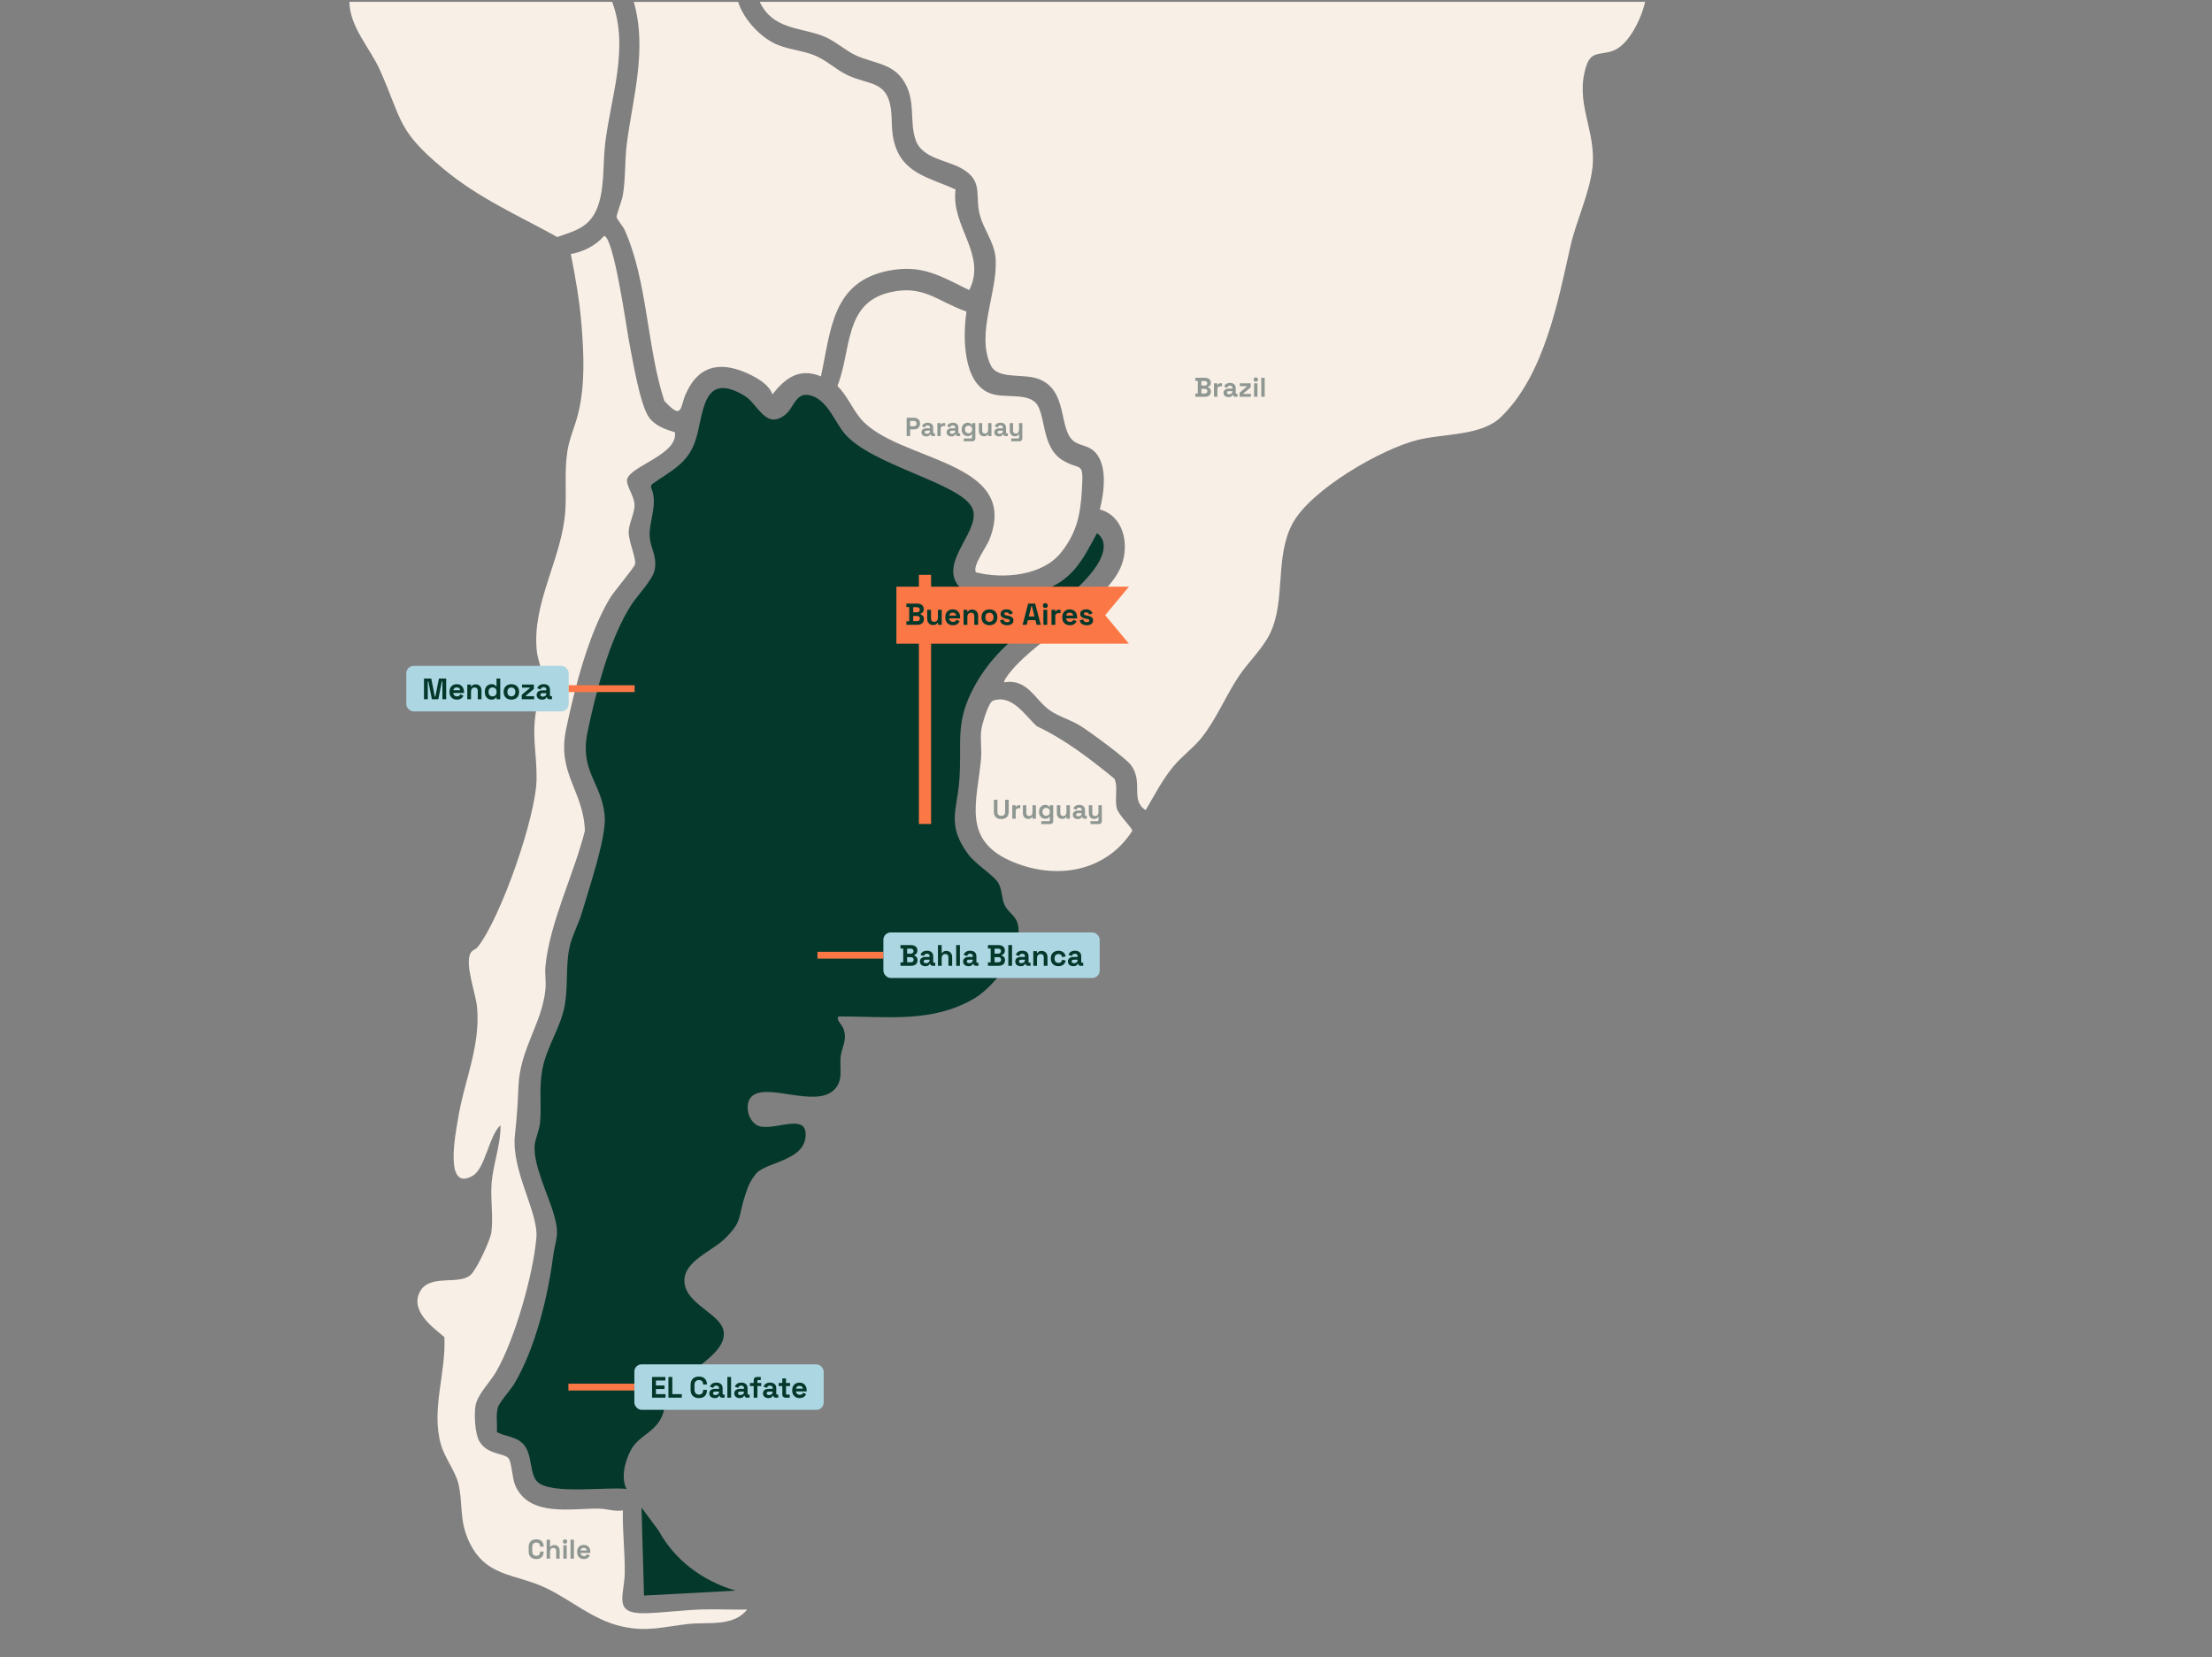 <svg xmlns="http://www.w3.org/2000/svg" fill="none" viewBox="0 0 1149 861" height="861" width="1149">
<rect x="0" y="0" width="1149" height="861" fill="#808080" stroke="none"/>
<g clip-path="url(#clip0_35_58728)">
<g clip-path="url(#clip1_35_58728)">
<path fill="#F8EFE6" d="M854.544 0.958C852.736 9.189 846.345 22.969 838.208 26.242C831.63 28.892 826.579 26.055 823.929 34.411C817.787 53.678 829.354 67.832 827.171 87.224C825.644 100.567 818.691 114.815 815.698 128.127C809.183 157.277 802.012 194.844 779.752 216.574C769.495 226.582 750.228 225.117 736.542 228.515C717.462 233.222 680.923 254.36 671.445 271.881C661.968 289.402 668.078 312.005 659.63 329.277C655.826 337.04 648.219 344.179 643.418 351.412C636.653 361.544 631.696 373.859 623.995 383.43C619.817 388.606 613.863 392.939 609.623 398.021C603.824 404.942 599.646 413.204 595.094 420.904C586.864 415.511 594.097 406.594 587.55 397.584C584.806 393.781 566.132 380.219 561.268 377.133C556.405 374.046 549.702 372.176 545.15 368.933C537.73 363.664 533.583 352.347 521.736 354.499C520.957 353.844 524.293 349.729 524.979 348.887C539.569 330.992 575.547 312.847 582.655 293.424C586.646 282.481 583.528 267.922 571.276 264.679C573.583 255.919 575.672 240.455 567.846 234.002C564.978 231.633 560.956 231.352 558.244 229.575C549.328 223.776 555.5 202.202 538.79 196.653C530.902 194.034 518.182 197.089 514.691 189.887C506.554 173.239 518.931 150.418 517.06 133.271C516.249 125.82 511.105 119.242 509.11 112.227C506.179 101.939 510.949 94.644 500.505 88.097C492.493 83.077 479.118 82.703 475.627 72.758C472.135 62.812 476.125 51.527 468.861 41.207C462.875 32.727 453.335 32.821 444.762 28.861C438.558 25.993 433.632 20.974 427.054 18.542C414.989 14.084 401.333 15.175 394.63 0.958L854.544 0.958Z"></path>
<path fill="#F8EFE6" d="M383.413 0.958C386.063 9.47 393.888 18.199 401.807 22.314C408.385 25.712 415.992 25.962 422.664 28.581C429.336 31.2 434.106 36.126 440.247 39.056C451.128 44.231 460.824 41.737 462.788 56.733C463.536 62.469 462.85 67.738 464.44 73.787C468.743 90.341 482.866 92.212 496.365 98.447C493.746 117.558 512.826 132.086 503.473 150.699C488.602 143.528 479.124 137.23 461.728 140.597C432.266 146.334 431.674 171.182 426.436 195.53C415.213 190.916 407.98 196.341 401.215 204.883C399.656 200.238 394.449 196.996 390.178 194.876C375.619 187.643 363.398 188.765 356.321 204.416C353.109 211.461 354.762 218.819 345.066 208.25C335.962 180.316 336.399 146.022 324.458 119.46C323.648 117.652 320.374 113.755 320.281 112.788C320.156 111.51 323.087 104.152 323.523 101.44C325.02 92.742 324.458 83.42 325.612 74.535C328.823 49.968 336.243 25.868 329.228 0.99H383.444L383.413 0.958Z"></path>
<path fill="#F8EFE6" d="M317.971 0.958C326.95 24.902 317.254 50.404 314.355 74.504C313.014 85.509 314.292 99.102 309.741 109.172C305.563 118.369 298.299 120.052 289.445 123.139C268.619 111.572 248.541 102.968 230.085 87.504C206.391 67.676 209.072 62.937 197.537 36.811C192.174 24.684 181.793 14.489 181.481 0.958H317.971Z"></path>
<path fill="#04382B" d="M393.262 609.092C390.801 611.895 388.941 615.173 387.81 618.728C387.716 619.023 387.603 619.365 387.14 620.753C383.118 632.725 385.936 634.525 375.959 644.003C368.976 650.643 352.421 656.317 356.006 668.601C358.875 678.421 374.712 683.191 375.897 691.765C377.705 704.672 352.421 713.557 347.059 725.466C345.562 728.771 345.219 732.762 343.692 736.129C339.95 744.266 331.751 745.949 327.854 753.026C324.768 758.638 322.305 767.679 325.453 773.54C315.352 772.262 286.202 776.627 279.157 769.83C274.854 765.684 276.818 755.52 271.737 750.127C267.995 746.168 262.477 746.417 258.081 743.954C258.424 739.839 257.52 735.474 258.549 731.452C259.36 728.366 265.19 722.224 267.278 718.67C277.972 700.494 284.488 674.15 287.2 653.48C288.572 642.88 291.035 642.225 287.574 630.472C284.737 620.807 277.13 605.437 277.691 595.43C277.878 591.938 280.154 587.355 280.528 583.24C281.401 573.762 279.874 565.345 281.744 555.462C283.989 543.615 291.284 533.825 293.373 522.196C295.119 512.501 293.778 502.399 295.711 492.735C296.989 486.312 300.512 480.171 302.289 474.06C305.844 461.777 315.259 434.622 314.074 423.399C312.297 406.252 300.886 400.609 305.282 379.814C309.647 359.238 316.537 332.083 327.792 314.437C331.096 309.262 339.233 301.094 340.106 295.887C341.322 288.654 338.08 285.287 337.519 279.27C336.776 271.249 341.978 262.152 338.315 253.543C337.998 252.799 338.186 251.912 338.844 251.44C348.092 244.809 357.169 241.084 361.182 229.045C365.702 215.483 364.424 192.132 386.809 205.663C393.73 209.84 397.845 223.776 408.133 215.234C412.373 211.711 413.402 203.574 420.76 205.351C429.614 207.502 433.417 218.757 438.53 225.023C452.248 241.796 499.418 250.993 505.092 264.087C509.799 274.999 489.098 290.618 496.955 303.089C503.814 313.938 533.338 310.01 543.688 305.957C557.936 300.377 563.017 289.558 569.845 276.963C577.296 282.544 571.186 292.458 566.572 298.038C548.957 319.363 522.395 327.406 506.557 355.839C495.645 375.418 499.854 385.114 498.295 405.566C497.079 421.31 491.811 428.293 502.598 443.383C506.838 449.306 516.284 454.575 518.747 459.033C520.586 462.4 520.243 466.547 521.771 470.038C523.299 473.53 527.227 475.588 528.443 479.267C532.558 491.862 516.845 512.251 506.432 518.486C484.079 531.83 460.322 527.871 435.662 528.089C433.823 529.086 437.439 532.672 438.031 534.199C440.338 540.279 437.345 543.552 436.691 548.759C435.943 554.963 438.437 561.572 432.918 566.498C423.254 575.165 399.996 563.193 391.36 568.899C386.434 572.172 387.931 581.65 393.262 584.58C400.401 588.509 418.528 577.681 418.497 589.31C418.466 602.653 399.924 603.304 393.262 609.092Z"></path>
<path fill="#F8EFE6" d="M350.581 224.587C352.296 235.997 327.885 241.952 325.796 248.811C324.892 251.741 329.288 257.478 329.568 261.78C329.88 266.519 326.607 271.725 326.544 276.402C326.482 281.078 330.41 289.808 329.911 293.05C329.693 294.515 319.218 306.986 317.16 310.259C305.937 328.342 298.423 357.772 294.058 378.785C289.226 401.98 303.068 410.554 303.817 431.598C298.143 454.263 285.672 478.768 283.334 501.838C282.928 505.766 283.708 510.038 283.334 513.966C281.588 531.705 270.084 544.799 269.304 564.44C268.899 574.448 268.525 579.842 267.465 589.724C265.501 608.306 279.717 629.724 278.626 642.911C277.036 662.054 267.371 695.974 257.676 712.715C254.464 718.265 247.637 724.687 246.889 730.922C246.327 735.443 246.702 744.609 248.915 748.599C252.968 755.926 261.947 754.741 264.16 757.64C265.906 759.947 265.969 767.96 267.714 771.857C275.072 788.349 297.083 783.517 310.987 783.735C315.134 783.797 319.249 785.387 323.551 784.701C323.302 795.52 324.642 806.182 324.518 817.031C324.393 829.003 317.971 838.543 335.274 838.075C345.094 837.795 355.289 836.392 365.109 836.111C372.748 835.924 380.417 836.33 388.055 836.174C381.041 845.215 367.884 842.565 357.689 843.656C344.72 845.059 336.334 847.99 322.772 844.903C308.088 841.567 296.646 831.217 283.708 825.044C267.184 817.156 251.565 819.619 242.992 799.386C238.564 788.973 240.497 780.493 238.066 770.641C236.507 764.343 231.051 757.391 229.087 750.626C223.787 732.481 231.768 713.183 230.833 694.633C224.379 689.271 213.062 680.946 218.05 671.188C223.039 661.43 238.502 667.977 244.582 662.21C247.668 659.31 254.652 644.439 255.244 640.137C256.273 632.374 254.745 622.99 255.337 614.977C256.086 604.783 260.139 594.837 259.983 584.58C254.028 589.787 252.095 607.059 245.548 610.831C230.396 619.529 236.819 588.041 237.847 581.619C241.059 561.51 249.601 543.989 247.824 523.35C247.2 516.304 241.059 500.217 244.613 494.855C245.548 493.452 247.294 493.078 248.198 491.924C260.263 476.492 278.533 424.084 278.72 404.599C278.844 390.32 275.82 381.872 278.969 366.502C279.686 362.947 282.398 358.365 282.43 355.029C282.461 350.29 279.312 343.244 278.813 338.069C276.257 312.972 292.063 290.026 293.653 265.21C294.308 254.984 293.123 244.696 294.713 234.47C295.835 227.268 298.922 221.033 300.512 214.08C303.973 199.178 303.255 184.057 302.071 168.875C301.073 156.435 298.953 144.152 296.49 131.962C303.006 130.839 309.397 127.628 313.762 122.578C318.812 122.671 325.578 171.462 326.825 177.76C328.602 186.77 332.437 210.495 337.207 216.949C340.355 221.251 345.687 223.09 350.612 224.587H350.581Z"></path>
<path fill="#F8EFE6" d="M502.037 161.891C500.104 174.704 499.98 199.739 515.007 204.571C521.803 206.785 531.78 204.384 537.204 208.562C543.751 213.581 540.073 232.162 552.294 239.302C561.615 244.789 562.925 238.897 561.958 254.859C561.179 267.516 559.308 276.807 551.14 287.064C541.476 299.16 521.055 300.969 506.932 297.321C504.968 294.172 512.357 284.196 513.822 280.579C530.751 238.772 465.935 240.019 447.011 217.447C442.615 212.21 439.965 205.351 434.977 200.487C442.335 182.343 438.219 157.651 461.913 151.946C479.653 147.674 486.73 156.497 502.069 161.891H502.037Z"></path>
<path fill="#F8EFE6" d="M515.817 364.007C525.856 360.515 532.527 371.926 538.638 377.32C553.415 384.303 566.167 394.186 578.793 404.474C580.944 408.278 578.855 415.136 580.134 419.969C581.069 423.523 588.146 430.008 588.146 431.629C574.241 453.421 547.617 457.349 524.858 447.217C499.543 435.962 507.617 416.259 509.582 394.186C510.018 389.322 509.114 384.178 509.706 379.346C510.018 376.571 513.385 364.818 515.817 363.976V364.007Z"></path>
<path fill="#04382B" d="M382.064 826.348L334.524 828.92L333.238 783.231L342.026 795.055C350.642 810.744 365.002 821.29 382.064 826.348Z"></path>
<path stroke-width="6.327" stroke="#FB7846" d="M480.476 298.644L480.476 428.066"></path>
<rect fill="#FB7846" transform="translate(465.629 304.797)" height="29.615" width="107.922"></rect>
<path fill="#04382B" d="M470.816 324.605V322.775H472.268V315.39H470.816V313.559H476.497C477.17 313.559 477.754 313.675 478.248 313.906C478.753 314.127 479.143 314.448 479.416 314.869C479.7 315.279 479.842 315.774 479.842 316.352V316.51C479.842 317.015 479.747 317.431 479.558 317.757C479.369 318.072 479.143 318.319 478.88 318.498C478.627 318.667 478.385 318.788 478.154 318.861V319.145C478.385 319.208 478.638 319.329 478.911 319.508C479.185 319.677 479.416 319.924 479.605 320.25C479.805 320.576 479.905 321.002 479.905 321.528V321.686C479.905 322.296 479.763 322.822 479.479 323.264C479.195 323.695 478.801 324.026 478.296 324.258C477.801 324.489 477.223 324.605 476.56 324.605H470.816ZM474.351 322.711H476.307C476.76 322.711 477.123 322.601 477.396 322.38C477.68 322.159 477.822 321.844 477.822 321.433V321.275C477.822 320.865 477.686 320.55 477.412 320.329C477.139 320.108 476.77 319.997 476.307 319.997H474.351V322.711ZM474.351 318.104H476.276C476.707 318.104 477.06 317.993 477.333 317.772C477.617 317.552 477.759 317.246 477.759 316.857V316.699C477.759 316.3 477.622 315.995 477.349 315.784C477.075 315.563 476.718 315.453 476.276 315.453H474.351V318.104ZM484.656 324.731C484.046 324.731 483.509 324.594 483.046 324.321C482.594 324.037 482.242 323.648 481.989 323.153C481.737 322.659 481.61 322.091 481.61 321.449V316.778H483.599V321.291C483.599 321.88 483.741 322.322 484.025 322.617C484.319 322.911 484.735 323.059 485.271 323.059C485.881 323.059 486.355 322.859 486.691 322.459C487.028 322.049 487.196 321.481 487.196 320.755V316.778H489.185V324.605H487.228V323.579H486.944C486.818 323.842 486.581 324.1 486.234 324.353C485.887 324.605 485.361 324.731 484.656 324.731ZM494.963 324.826C494.185 324.826 493.496 324.663 492.896 324.337C492.307 324 491.844 323.532 491.507 322.932C491.181 322.322 491.018 321.607 491.018 320.786V320.597C491.018 319.776 491.181 319.066 491.507 318.467C491.834 317.857 492.291 317.388 492.88 317.062C493.469 316.726 494.153 316.557 494.932 316.557C495.7 316.557 496.368 316.731 496.936 317.078C497.504 317.415 497.946 317.888 498.261 318.498C498.577 319.098 498.735 319.797 498.735 320.597V321.275H493.038C493.059 321.812 493.259 322.249 493.638 322.585C494.016 322.922 494.479 323.09 495.026 323.09C495.584 323.09 495.994 322.969 496.257 322.727C496.52 322.485 496.72 322.217 496.857 321.922L498.482 322.775C498.335 323.048 498.119 323.348 497.835 323.674C497.562 323.99 497.193 324.263 496.731 324.495C496.268 324.715 495.679 324.826 494.963 324.826ZM493.054 319.792H496.715C496.673 319.34 496.489 318.977 496.162 318.703C495.847 318.43 495.431 318.293 494.916 318.293C494.379 318.293 493.953 318.43 493.638 318.703C493.322 318.977 493.128 319.34 493.054 319.792ZM500.504 324.605V316.778H502.461V317.804H502.745C502.871 317.53 503.108 317.273 503.455 317.031C503.802 316.778 504.328 316.652 505.033 316.652C505.643 316.652 506.174 316.794 506.627 317.078C507.089 317.352 507.447 317.736 507.7 318.23C507.952 318.714 508.078 319.282 508.078 319.934V324.605H506.09V320.092C506.09 319.503 505.943 319.061 505.648 318.767C505.364 318.472 504.954 318.325 504.417 318.325C503.807 318.325 503.334 318.53 502.997 318.94C502.661 319.34 502.492 319.903 502.492 320.629V324.605H500.504ZM513.952 324.826C513.173 324.826 512.474 324.668 511.853 324.353C511.232 324.037 510.743 323.579 510.385 322.98C510.028 322.38 509.849 321.659 509.849 320.818V320.565C509.849 319.724 510.028 319.003 510.385 318.404C510.743 317.804 511.232 317.346 511.853 317.031C512.474 316.715 513.173 316.557 513.952 316.557C514.73 316.557 515.43 316.715 516.05 317.031C516.671 317.346 517.16 317.804 517.518 318.404C517.875 319.003 518.054 319.724 518.054 320.565V320.818C518.054 321.659 517.875 322.38 517.518 322.98C517.16 323.579 516.671 324.037 516.05 324.353C515.43 324.668 514.73 324.826 513.952 324.826ZM513.952 323.059C514.562 323.059 515.067 322.864 515.466 322.475C515.866 322.075 516.066 321.507 516.066 320.771V320.613C516.066 319.876 515.866 319.314 515.466 318.924C515.077 318.525 514.572 318.325 513.952 318.325C513.342 318.325 512.837 318.525 512.437 318.924C512.037 319.314 511.837 319.876 511.837 320.613V320.771C511.837 321.507 512.037 322.075 512.437 322.475C512.837 322.864 513.342 323.059 513.952 323.059ZM523.14 324.826C522.12 324.826 521.283 324.605 520.631 324.163C519.979 323.721 519.584 323.09 519.448 322.27L521.278 321.796C521.352 322.164 521.473 322.454 521.641 322.664C521.82 322.874 522.036 323.027 522.288 323.122C522.551 323.206 522.835 323.248 523.14 323.248C523.603 323.248 523.945 323.169 524.166 323.011C524.387 322.843 524.497 322.638 524.497 322.396C524.497 322.154 524.392 321.97 524.182 321.844C523.971 321.707 523.635 321.596 523.172 321.512L522.73 321.433C522.183 321.328 521.683 321.186 521.231 321.007C520.778 320.818 520.416 320.56 520.142 320.234C519.869 319.908 519.732 319.487 519.732 318.972C519.732 318.193 520.016 317.599 520.584 317.189C521.152 316.768 521.899 316.557 522.825 316.557C523.698 316.557 524.424 316.752 525.002 317.141C525.581 317.53 525.959 318.041 526.138 318.672L524.292 319.24C524.208 318.84 524.034 318.556 523.771 318.388C523.519 318.22 523.203 318.135 522.825 318.135C522.446 318.135 522.157 318.204 521.957 318.341C521.757 318.467 521.657 318.646 521.657 318.877C521.657 319.129 521.762 319.319 521.972 319.445C522.183 319.561 522.467 319.65 522.825 319.713L523.266 319.792C523.855 319.897 524.387 320.039 524.86 320.218C525.344 320.387 525.723 320.634 525.996 320.96C526.28 321.275 526.422 321.707 526.422 322.254C526.422 323.074 526.122 323.711 525.523 324.163C524.934 324.605 524.14 324.826 523.14 324.826ZM531.166 324.605L534.069 313.559H537.698L540.602 324.605H538.456L537.856 322.175H533.911L533.312 324.605H531.166ZM534.4 320.25H537.367L536.026 314.869H535.742L534.4 320.25ZM541.987 324.605V316.778H543.975V324.605H541.987ZM542.981 315.863C542.624 315.863 542.318 315.747 542.066 315.516C541.824 315.285 541.703 314.979 541.703 314.601C541.703 314.222 541.824 313.917 542.066 313.686C542.318 313.454 542.624 313.338 542.981 313.338C543.349 313.338 543.654 313.454 543.896 313.686C544.138 313.917 544.259 314.222 544.259 314.601C544.259 314.979 544.138 315.285 543.896 315.516C543.654 315.747 543.349 315.863 542.981 315.863ZM546.179 324.605V316.778H548.135V317.662H548.419C548.535 317.346 548.724 317.115 548.987 316.968C549.261 316.82 549.576 316.747 549.934 316.747H550.881V318.514H549.902C549.398 318.514 548.982 318.651 548.656 318.924C548.33 319.187 548.167 319.598 548.167 320.155V324.605H546.179ZM555.724 324.826C554.945 324.826 554.256 324.663 553.657 324.337C553.067 324 552.605 323.532 552.268 322.932C551.942 322.322 551.779 321.607 551.779 320.786V320.597C551.779 319.776 551.942 319.066 552.268 318.467C552.594 317.857 553.052 317.388 553.641 317.062C554.23 316.726 554.914 316.557 555.692 316.557C556.46 316.557 557.128 316.731 557.696 317.078C558.264 317.415 558.706 317.888 559.022 318.498C559.337 319.098 559.495 319.797 559.495 320.597V321.275H553.799C553.82 321.812 554.019 322.249 554.398 322.585C554.777 322.922 555.24 323.09 555.787 323.09C556.344 323.09 556.755 322.969 557.018 322.727C557.281 322.485 557.48 322.217 557.617 321.922L559.242 322.775C559.095 323.048 558.88 323.348 558.596 323.674C558.322 323.99 557.954 324.263 557.491 324.495C557.028 324.715 556.439 324.826 555.724 324.826ZM553.814 319.792H557.475C557.433 319.34 557.249 318.977 556.923 318.703C556.607 318.43 556.192 318.293 555.676 318.293C555.14 318.293 554.714 318.43 554.398 318.703C554.083 318.977 553.888 319.34 553.814 319.792ZM564.515 324.826C563.495 324.826 562.658 324.605 562.006 324.163C561.354 323.721 560.96 323.09 560.823 322.27L562.653 321.796C562.727 322.164 562.848 322.454 563.016 322.664C563.195 322.874 563.411 323.027 563.663 323.122C563.926 323.206 564.21 323.248 564.515 323.248C564.978 323.248 565.32 323.169 565.541 323.011C565.762 322.843 565.872 322.638 565.872 322.396C565.872 322.154 565.767 321.97 565.557 321.844C565.346 321.707 565.01 321.596 564.547 321.512L564.105 321.433C563.558 321.328 563.058 321.186 562.606 321.007C562.154 320.818 561.791 320.56 561.517 320.234C561.244 319.908 561.107 319.487 561.107 318.972C561.107 318.193 561.391 317.599 561.959 317.189C562.527 316.768 563.274 316.557 564.2 316.557C565.073 316.557 565.799 316.752 566.377 317.141C566.956 317.53 567.334 318.041 567.513 318.672L565.667 319.24C565.583 318.84 565.409 318.556 565.146 318.388C564.894 318.22 564.578 318.135 564.2 318.135C563.821 318.135 563.532 318.204 563.332 318.341C563.132 318.467 563.032 318.646 563.032 318.877C563.032 319.129 563.137 319.319 563.348 319.445C563.558 319.561 563.842 319.65 564.2 319.713L564.641 319.792C565.231 319.897 565.762 320.039 566.235 320.218C566.719 320.387 567.098 320.634 567.371 320.96C567.655 321.275 567.797 321.707 567.797 322.254C567.797 323.074 567.498 323.711 566.898 324.163C566.309 324.605 565.515 324.826 564.515 324.826Z"></path>
<path fill="#FB7846" d="M586.427 304.79H573.551V320.241L586.427 304.79Z"></path>
<path fill="#FB7846" d="M586.427 334.419H573.551V318.968L586.427 334.419Z"></path>
<path stroke-width="3.547" stroke="#FB7846" d="M295.259 720.609H329.506"></path>
<rect fill="#ACD6E1" rx="3.8" height="23.649" width="98.352" y="708.784" x="329.505"></rect>
<path fill="#04382B" d="M338.696 726.109V715.349H345.612V717.194H340.725V719.761H345.182V721.605H340.725V724.264H345.705V726.109H338.696ZM347.207 726.109V715.349H349.236V724.264H354.154V726.109H347.207ZM363.063 726.324C361.731 726.324 360.676 725.955 359.897 725.217C359.118 724.469 358.729 723.404 358.729 722.02V719.438C358.729 718.055 359.118 716.994 359.897 716.256C360.676 715.508 361.731 715.134 363.063 715.134C364.385 715.134 365.405 715.498 366.122 716.225C366.85 716.943 367.214 717.932 367.214 719.192V719.284H365.215V719.131C365.215 718.495 365.036 717.973 364.677 717.563C364.329 717.153 363.791 716.948 363.063 716.948C362.346 716.948 361.783 717.168 361.373 717.609C360.963 718.049 360.758 718.649 360.758 719.407V722.051C360.758 722.799 360.963 723.399 361.373 723.849C361.783 724.29 362.346 724.51 363.063 724.51C363.791 724.51 364.329 724.305 364.677 723.895C365.036 723.475 365.215 722.953 365.215 722.328V722.051H367.214V722.266C367.214 723.527 366.85 724.521 366.122 725.248C365.405 725.965 364.385 726.324 363.063 726.324ZM371.295 726.324C370.752 726.324 370.266 726.232 369.835 726.047C369.405 725.853 369.061 725.576 368.805 725.217C368.559 724.848 368.436 724.403 368.436 723.88C368.436 723.358 368.559 722.922 368.805 722.574C369.061 722.215 369.41 721.949 369.851 721.774C370.301 721.59 370.814 721.498 371.388 721.498H373.478V721.067C373.478 720.709 373.365 720.417 373.14 720.191C372.914 719.955 372.556 719.838 372.064 719.838C371.582 719.838 371.224 719.95 370.988 720.176C370.752 720.391 370.599 720.673 370.527 721.021L368.744 720.422C368.867 720.032 369.061 719.679 369.328 719.361C369.605 719.033 369.968 718.772 370.419 718.577C370.88 718.372 371.439 718.27 372.095 718.27C373.099 718.27 373.893 718.521 374.477 719.023C375.061 719.525 375.353 720.253 375.353 721.206V724.049C375.353 724.357 375.497 724.51 375.784 724.51H376.398V726.109H375.107C374.728 726.109 374.416 726.017 374.17 725.832C373.924 725.648 373.801 725.402 373.801 725.094V725.079H373.509C373.468 725.202 373.376 725.366 373.232 725.571C373.089 725.766 372.863 725.94 372.556 726.094C372.248 726.247 371.828 726.324 371.295 726.324ZM371.634 724.756C372.177 724.756 372.617 724.608 372.955 724.311C373.304 724.003 373.478 723.598 373.478 723.096V722.943H371.526C371.167 722.943 370.885 723.019 370.681 723.173C370.476 723.327 370.373 723.542 370.373 723.819C370.373 724.095 370.481 724.321 370.696 724.495C370.911 724.669 371.224 724.756 371.634 724.756ZM377.814 726.109V715.349H379.751V726.109H377.814ZM384.264 726.324C383.721 726.324 383.235 726.232 382.804 726.047C382.374 725.853 382.031 725.576 381.774 725.217C381.528 724.848 381.405 724.403 381.405 723.88C381.405 723.358 381.528 722.922 381.774 722.574C382.031 722.215 382.379 721.949 382.82 721.774C383.27 721.59 383.783 721.498 384.357 721.498H386.447V721.067C386.447 720.709 386.334 720.417 386.109 720.191C385.884 719.955 385.525 719.838 385.033 719.838C384.551 719.838 384.193 719.95 383.957 720.176C383.721 720.391 383.568 720.673 383.496 721.021L381.713 720.422C381.836 720.032 382.031 719.679 382.297 719.361C382.574 719.033 382.937 718.772 383.388 718.577C383.849 718.372 384.408 718.27 385.064 718.27C386.068 718.27 386.862 718.521 387.446 719.023C388.03 719.525 388.322 720.253 388.322 721.206V724.049C388.322 724.357 388.466 724.51 388.753 724.51H389.368V726.109H388.076C387.697 726.109 387.385 726.017 387.139 725.832C386.893 725.648 386.77 725.402 386.77 725.094V725.079H386.478C386.437 725.202 386.345 725.366 386.201 725.571C386.058 725.766 385.832 725.94 385.525 726.094C385.217 726.247 384.797 726.324 384.264 726.324ZM384.603 724.756C385.146 724.756 385.586 724.608 385.925 724.311C386.273 724.003 386.447 723.598 386.447 723.096V722.943H384.495C384.136 722.943 383.855 723.019 383.65 723.173C383.445 723.327 383.342 723.542 383.342 723.819C383.342 724.095 383.45 724.321 383.665 724.495C383.88 724.669 384.193 724.756 384.603 724.756ZM391.489 726.109V720.084H389.552V718.485H391.489V717.071C391.489 716.548 391.642 716.133 391.95 715.826C392.267 715.508 392.677 715.349 393.179 715.349H395.178V716.948H393.856C393.569 716.948 393.425 717.102 393.425 717.409V718.485H395.424V720.084H393.425V726.109H391.489ZM399.17 726.324C398.627 726.324 398.14 726.232 397.71 726.047C397.279 725.853 396.936 725.576 396.68 725.217C396.434 724.848 396.311 724.403 396.311 723.88C396.311 723.358 396.434 722.922 396.68 722.574C396.936 722.215 397.284 721.949 397.725 721.774C398.176 721.59 398.688 721.498 399.262 721.498H401.353V721.067C401.353 720.709 401.24 720.417 401.014 720.191C400.789 719.955 400.43 719.838 399.938 719.838C399.457 719.838 399.098 719.95 398.862 720.176C398.627 720.391 398.473 720.673 398.401 721.021L396.618 720.422C396.741 720.032 396.936 719.679 397.202 719.361C397.479 719.033 397.843 718.772 398.294 718.577C398.755 718.372 399.313 718.27 399.969 718.27C400.973 718.27 401.768 718.521 402.352 719.023C402.936 719.525 403.228 720.253 403.228 721.206V724.049C403.228 724.357 403.371 724.51 403.658 724.51H404.273V726.109H402.982C402.603 726.109 402.29 726.017 402.044 725.832C401.798 725.648 401.675 725.402 401.675 725.094V725.079H401.383C401.342 725.202 401.25 725.366 401.107 725.571C400.963 725.766 400.738 725.94 400.43 726.094C400.123 726.247 399.703 726.324 399.17 726.324ZM399.508 724.756C400.051 724.756 400.492 724.608 400.83 724.311C401.178 724.003 401.353 723.598 401.353 723.096V722.943H399.4C399.042 722.943 398.76 723.019 398.555 723.173C398.35 723.327 398.248 723.542 398.248 723.819C398.248 724.095 398.355 724.321 398.57 724.495C398.786 724.669 399.098 724.756 399.508 724.756ZM408.054 726.109C407.552 726.109 407.142 725.955 406.824 725.648C406.517 725.33 406.363 724.91 406.363 724.387V720.084H404.457V718.485H406.363V716.118H408.3V718.485H410.39V720.084H408.3V724.049C408.3 724.357 408.444 724.51 408.73 724.51H410.206V726.109H408.054ZM415.347 726.324C414.589 726.324 413.918 726.165 413.334 725.848C412.76 725.52 412.309 725.064 411.981 724.48C411.663 723.885 411.504 723.188 411.504 722.389V722.205C411.504 721.405 411.663 720.714 411.981 720.13C412.299 719.535 412.744 719.079 413.318 718.762C413.892 718.434 414.558 718.27 415.316 718.27C416.064 718.27 416.715 718.439 417.269 718.777C417.822 719.105 418.252 719.566 418.56 720.16C418.867 720.744 419.021 721.426 419.021 722.205V722.866H413.472C413.492 723.388 413.687 723.814 414.056 724.141C414.425 724.469 414.876 724.633 415.409 724.633C415.952 724.633 416.351 724.515 416.608 724.28C416.864 724.044 417.058 723.783 417.192 723.496L418.775 724.326C418.631 724.592 418.421 724.884 418.145 725.202C417.878 725.509 417.52 725.776 417.069 726.001C416.618 726.216 416.044 726.324 415.347 726.324ZM413.487 721.421H417.053C417.012 720.98 416.833 720.627 416.515 720.36C416.208 720.094 415.803 719.961 415.301 719.961C414.778 719.961 414.363 720.094 414.056 720.36C413.749 720.627 413.559 720.98 413.487 721.421Z"></path>
<path fill="#8E9792" d="M470.948 226.546V217.038H474.86C475.457 217.038 475.983 217.16 476.435 217.404C476.897 217.64 477.255 217.975 477.508 218.41C477.771 218.844 477.902 219.36 477.902 219.958V220.148C477.902 220.737 477.767 221.253 477.495 221.697C477.232 222.131 476.87 222.471 476.408 222.715C475.955 222.951 475.439 223.069 474.86 223.069H472.741V226.546H470.948ZM472.741 221.439H474.683C475.109 221.439 475.453 221.321 475.715 221.085C475.978 220.85 476.109 220.529 476.109 220.121V219.985C476.109 219.578 475.978 219.256 475.715 219.021C475.453 218.785 475.109 218.668 474.683 218.668H472.741V221.439ZM481.159 226.736C480.679 226.736 480.249 226.655 479.869 226.492C479.488 226.32 479.185 226.075 478.958 225.758C478.741 225.432 478.632 225.038 478.632 224.576C478.632 224.115 478.741 223.73 478.958 223.422C479.185 223.105 479.493 222.869 479.882 222.715C480.281 222.552 480.733 222.471 481.24 222.471H483.088V222.091C483.088 221.774 482.988 221.516 482.789 221.316C482.59 221.108 482.273 221.004 481.838 221.004C481.412 221.004 481.096 221.104 480.887 221.303C480.679 221.493 480.543 221.742 480.48 222.05L478.904 221.52C479.013 221.176 479.185 220.864 479.42 220.583C479.665 220.293 479.986 220.062 480.385 219.89C480.792 219.709 481.286 219.618 481.865 219.618C482.753 219.618 483.454 219.84 483.971 220.284C484.487 220.728 484.745 221.371 484.745 222.213V224.726C484.745 224.997 484.872 225.133 485.125 225.133H485.669V226.546H484.528C484.192 226.546 483.916 226.464 483.699 226.301C483.482 226.138 483.373 225.921 483.373 225.649V225.636H483.115C483.079 225.744 482.997 225.889 482.87 226.07C482.744 226.243 482.544 226.396 482.273 226.532C482.001 226.668 481.63 226.736 481.159 226.736ZM481.458 225.351C481.938 225.351 482.327 225.219 482.626 224.957C482.934 224.685 483.088 224.327 483.088 223.884V223.748H481.363C481.046 223.748 480.797 223.816 480.616 223.952C480.434 224.087 480.344 224.278 480.344 224.522C480.344 224.767 480.439 224.966 480.629 225.12C480.819 225.274 481.096 225.351 481.458 225.351ZM486.92 226.546V219.809H488.604V220.569H488.849C488.948 220.298 489.111 220.098 489.338 219.972C489.573 219.845 489.845 219.781 490.153 219.781H490.968V221.303H490.125C489.691 221.303 489.333 221.421 489.052 221.656C488.772 221.882 488.631 222.236 488.631 222.715V226.546H486.92ZM494.238 226.736C493.758 226.736 493.328 226.655 492.948 226.492C492.567 226.32 492.264 226.075 492.038 225.758C491.82 225.432 491.712 225.038 491.712 224.576C491.712 224.115 491.82 223.73 492.038 223.422C492.264 223.105 492.572 222.869 492.961 222.715C493.36 222.552 493.812 222.471 494.32 222.471H496.167V222.091C496.167 221.774 496.067 221.516 495.868 221.316C495.669 221.108 495.352 221.004 494.917 221.004C494.492 221.004 494.175 221.104 493.966 221.303C493.758 221.493 493.622 221.742 493.559 222.05L491.983 221.52C492.092 221.176 492.264 220.864 492.499 220.583C492.744 220.293 493.065 220.062 493.464 219.89C493.871 219.709 494.365 219.618 494.944 219.618C495.832 219.618 496.534 219.84 497.05 220.284C497.566 220.728 497.824 221.371 497.824 222.213V224.726C497.824 224.997 497.951 225.133 498.204 225.133H498.748V226.546H497.607C497.272 226.546 496.995 226.464 496.778 226.301C496.561 226.138 496.452 225.921 496.452 225.649V225.636H496.194C496.158 225.744 496.076 225.889 495.949 226.07C495.823 226.243 495.623 226.396 495.352 226.532C495.08 226.668 494.709 226.736 494.238 226.736ZM494.537 225.351C495.017 225.351 495.406 225.219 495.705 224.957C496.013 224.685 496.167 224.327 496.167 223.884V223.748H494.442C494.125 223.748 493.876 223.816 493.695 223.952C493.514 224.087 493.423 224.278 493.423 224.522C493.423 224.767 493.518 224.966 493.708 225.12C493.898 225.274 494.175 225.351 494.537 225.351ZM499.54 223.204V222.987C499.54 222.281 499.681 221.679 499.961 221.181C500.242 220.673 500.613 220.289 501.075 220.026C501.546 219.754 502.058 219.618 502.61 219.618C503.226 219.618 503.692 219.727 504.009 219.944C504.326 220.162 504.557 220.388 504.702 220.624H504.946V219.809H506.631V227.741C506.631 228.203 506.495 228.57 506.223 228.841C505.952 229.122 505.589 229.263 505.137 229.263H500.627V227.768H504.539C504.792 227.768 504.919 227.633 504.919 227.361V225.609H504.675C504.584 225.754 504.457 225.903 504.294 226.057C504.131 226.202 503.914 226.324 503.642 226.424C503.371 226.523 503.027 226.573 502.61 226.573C502.058 226.573 501.546 226.442 501.075 226.179C500.613 225.907 500.242 225.523 499.961 225.025C499.681 224.517 499.54 223.911 499.54 223.204ZM503.099 225.079C503.624 225.079 504.064 224.911 504.417 224.576C504.77 224.241 504.946 223.77 504.946 223.164V223.028C504.946 222.412 504.77 221.941 504.417 221.615C504.073 221.28 503.633 221.113 503.099 221.113C502.574 221.113 502.135 221.28 501.782 221.615C501.428 221.941 501.252 222.412 501.252 223.028V223.164C501.252 223.77 501.428 224.241 501.782 224.576C502.135 224.911 502.574 225.079 503.099 225.079ZM511.095 226.655C510.57 226.655 510.108 226.537 509.71 226.301C509.321 226.057 509.017 225.722 508.8 225.296C508.583 224.871 508.474 224.382 508.474 223.829V219.809H510.185V223.693C510.185 224.201 510.308 224.581 510.552 224.834C510.806 225.088 511.163 225.215 511.625 225.215C512.15 225.215 512.558 225.043 512.848 224.699C513.137 224.345 513.282 223.856 513.282 223.232V219.809H514.994V226.546H513.31V225.663H513.065C512.956 225.889 512.753 226.111 512.454 226.329C512.155 226.546 511.702 226.655 511.095 226.655ZM518.99 226.736C518.51 226.736 518.08 226.655 517.7 226.492C517.319 226.32 517.016 226.075 516.79 225.758C516.572 225.432 516.464 225.038 516.464 224.576C516.464 224.115 516.572 223.73 516.79 223.422C517.016 223.105 517.324 222.869 517.713 222.715C518.112 222.552 518.565 222.471 519.072 222.471H520.919V222.091C520.919 221.774 520.819 221.516 520.62 221.316C520.421 221.108 520.104 221.004 519.669 221.004C519.244 221.004 518.927 221.104 518.718 221.303C518.51 221.493 518.374 221.742 518.311 222.05L516.735 221.52C516.844 221.176 517.016 220.864 517.252 220.583C517.496 220.293 517.817 220.062 518.216 219.89C518.623 219.709 519.117 219.618 519.696 219.618C520.584 219.618 521.286 219.84 521.802 220.284C522.318 220.728 522.576 221.371 522.576 222.213V224.726C522.576 224.997 522.703 225.133 522.956 225.133H523.5V226.546H522.359C522.024 226.546 521.748 226.464 521.53 226.301C521.313 226.138 521.204 225.921 521.204 225.649V225.636H520.946C520.91 225.744 520.828 225.889 520.702 226.07C520.575 226.243 520.376 226.396 520.104 226.532C519.832 226.668 519.461 226.736 518.99 226.736ZM519.289 225.351C519.769 225.351 520.158 225.219 520.457 224.957C520.765 224.685 520.919 224.327 520.919 223.884V223.748H519.194C518.877 223.748 518.628 223.816 518.447 223.952C518.266 224.087 518.175 224.278 518.175 224.522C518.175 224.767 518.27 224.966 518.46 225.12C518.651 225.274 518.927 225.351 519.289 225.351ZM525.299 229.263V227.768H528.966C529.22 227.768 529.347 227.633 529.347 227.361V225.663H529.102C529.03 225.817 528.917 225.971 528.763 226.125C528.609 226.279 528.4 226.406 528.138 226.505C527.875 226.605 527.54 226.655 527.133 226.655C526.607 226.655 526.146 226.537 525.747 226.301C525.358 226.057 525.054 225.722 524.837 225.296C524.62 224.871 524.511 224.382 524.511 223.829V219.809H526.223V223.693C526.223 224.201 526.345 224.581 526.589 224.834C526.843 225.088 527.201 225.215 527.662 225.215C528.188 225.215 528.595 225.043 528.885 224.699C529.175 224.345 529.32 223.856 529.32 223.232V219.809H531.031V227.741C531.031 228.203 530.895 228.57 530.623 228.841C530.352 229.122 529.99 229.263 529.537 229.263H525.299Z"></path>
<path fill="#8E9792" d="M520.109 425.517C519.302 425.517 518.608 425.371 518.026 425.081C517.454 424.781 517.013 424.358 516.704 423.814C516.404 423.261 516.254 422.609 516.254 421.859V415.471H518.111V421.915C518.111 422.515 518.28 422.989 518.617 423.336C518.964 423.683 519.461 423.857 520.109 423.857C520.756 423.857 521.248 423.683 521.586 423.336C521.933 422.989 522.106 422.515 522.106 421.915V415.471H523.964V421.859C523.964 422.609 523.809 423.261 523.499 423.814C523.199 424.358 522.758 424.781 522.177 425.081C521.605 425.371 520.915 425.517 520.109 425.517ZM525.819 425.32V418.342H527.563V419.129H527.817C527.92 418.848 528.089 418.642 528.323 418.51C528.567 418.379 528.848 418.313 529.167 418.313H530.012V419.889H529.139C528.689 419.889 528.319 420.011 528.028 420.255C527.737 420.489 527.592 420.855 527.592 421.352V425.32H525.819ZM534.056 425.432C533.512 425.432 533.034 425.31 532.621 425.067C532.218 424.813 531.904 424.466 531.678 424.025C531.453 423.585 531.341 423.078 531.341 422.506V418.342H533.114V422.365C533.114 422.891 533.24 423.284 533.493 423.547C533.756 423.81 534.127 423.941 534.605 423.941C535.149 423.941 535.571 423.763 535.871 423.406C536.171 423.041 536.321 422.534 536.321 421.887V418.342H538.094V425.32H536.349V424.405H536.096C535.984 424.64 535.773 424.87 535.463 425.095C535.154 425.32 534.685 425.432 534.056 425.432ZM539.729 421.859V421.634C539.729 420.902 539.874 420.278 540.165 419.763C540.456 419.237 540.84 418.839 541.319 418.567C541.807 418.285 542.336 418.145 542.909 418.145C543.546 418.145 544.029 418.257 544.358 418.482C544.686 418.707 544.925 418.942 545.075 419.186H545.329V418.342H547.073V426.558C547.073 427.036 546.932 427.416 546.651 427.698C546.37 427.988 545.994 428.134 545.526 428.134H540.855V426.586H544.906C545.169 426.586 545.3 426.445 545.3 426.164V424.349H545.047C544.953 424.499 544.822 424.654 544.653 424.813C544.484 424.963 544.259 425.09 543.978 425.193C543.697 425.296 543.34 425.348 542.909 425.348C542.336 425.348 541.807 425.212 541.319 424.94C540.84 424.659 540.456 424.26 540.165 423.744C539.874 423.219 539.729 422.59 539.729 421.859ZM543.415 423.8C543.959 423.8 544.414 423.627 544.78 423.28C545.146 422.933 545.329 422.445 545.329 421.817V421.676C545.329 421.038 545.146 420.55 544.78 420.213C544.423 419.866 543.969 419.692 543.415 419.692C542.871 419.692 542.416 419.866 542.05 420.213C541.685 420.55 541.502 421.038 541.502 421.676V421.817C541.502 422.445 541.685 422.933 542.05 423.28C542.416 423.627 542.871 423.8 543.415 423.8ZM551.698 425.432C551.154 425.432 550.675 425.31 550.263 425.067C549.859 424.813 549.545 424.466 549.32 424.025C549.095 423.585 548.982 423.078 548.982 422.506V418.342H550.755V422.365C550.755 422.891 550.882 423.284 551.135 423.547C551.397 423.81 551.768 423.941 552.246 423.941C552.79 423.941 553.212 423.763 553.512 423.406C553.813 423.041 553.963 422.534 553.963 421.887V418.342H555.735V425.32H553.991V424.405H553.738C553.625 424.64 553.414 424.87 553.104 425.095C552.795 425.32 552.326 425.432 551.698 425.432ZM559.875 425.517C559.378 425.517 558.932 425.432 558.538 425.264C558.144 425.085 557.83 424.832 557.596 424.504C557.37 424.166 557.258 423.758 557.258 423.28C557.258 422.801 557.37 422.403 557.596 422.084C557.83 421.756 558.149 421.512 558.552 421.352C558.965 421.183 559.434 421.099 559.959 421.099H561.873V420.705C561.873 420.377 561.769 420.11 561.563 419.903C561.357 419.687 561.028 419.58 560.578 419.58C560.137 419.58 559.809 419.683 559.593 419.889C559.378 420.086 559.237 420.344 559.171 420.663L557.539 420.114C557.652 419.758 557.83 419.434 558.074 419.143C558.327 418.843 558.66 418.604 559.073 418.426C559.495 418.238 560.006 418.145 560.606 418.145C561.526 418.145 562.252 418.374 562.787 418.834C563.322 419.294 563.589 419.959 563.589 420.832V423.435C563.589 423.716 563.72 423.857 563.983 423.857H564.546V425.32H563.364C563.017 425.32 562.731 425.235 562.506 425.067C562.281 424.898 562.168 424.673 562.168 424.391V424.377H561.901C561.863 424.49 561.779 424.64 561.647 424.827C561.516 425.006 561.31 425.165 561.028 425.306C560.747 425.446 560.362 425.517 559.875 425.517ZM560.184 424.082C560.681 424.082 561.085 423.946 561.394 423.674C561.713 423.392 561.873 423.022 561.873 422.562V422.422H560.086C559.757 422.422 559.5 422.492 559.312 422.633C559.124 422.773 559.031 422.97 559.031 423.224C559.031 423.477 559.129 423.683 559.326 423.843C559.523 424.002 559.809 424.082 560.184 424.082ZM566.409 428.134V426.586H570.208C570.47 426.586 570.602 426.445 570.602 426.164V424.405H570.349C570.274 424.565 570.156 424.724 569.997 424.884C569.837 425.043 569.622 425.174 569.35 425.278C569.078 425.381 568.731 425.432 568.309 425.432C567.765 425.432 567.286 425.31 566.873 425.067C566.47 424.813 566.156 424.466 565.931 424.025C565.706 423.585 565.593 423.078 565.593 422.506V418.342H567.366V422.365C567.366 422.891 567.493 423.284 567.746 423.547C568.008 423.81 568.379 423.941 568.857 423.941C569.401 423.941 569.823 423.763 570.123 423.406C570.424 423.041 570.574 422.534 570.574 421.887V418.342H572.346V426.558C572.346 427.036 572.206 427.416 571.924 427.698C571.643 427.988 571.268 428.134 570.799 428.134H566.409Z"></path>
<path fill="#8E9792" d="M620.904 206.106V204.474H622.198V197.889H620.904V196.256H625.969C626.569 196.256 627.09 196.36 627.531 196.566C627.981 196.763 628.328 197.049 628.572 197.424C628.825 197.79 628.952 198.231 628.952 198.747V198.888C628.952 199.338 628.868 199.708 628.699 199.999C628.53 200.281 628.328 200.501 628.094 200.661C627.869 200.811 627.653 200.919 627.447 200.984V201.237C627.653 201.294 627.878 201.402 628.122 201.561C628.366 201.711 628.572 201.932 628.741 202.222C628.919 202.513 629.008 202.893 629.008 203.362V203.503C629.008 204.047 628.882 204.516 628.628 204.91C628.375 205.295 628.023 205.59 627.573 205.796C627.132 206.003 626.616 206.106 626.025 206.106H620.904ZM624.055 204.417H625.8C626.204 204.417 626.527 204.319 626.771 204.122C627.024 203.925 627.151 203.644 627.151 203.278V203.137C627.151 202.771 627.029 202.49 626.785 202.293C626.541 202.096 626.213 201.997 625.8 201.997H624.055V204.417ZM624.055 200.309H625.772C626.157 200.309 626.471 200.21 626.715 200.013C626.968 199.816 627.095 199.544 627.095 199.197V199.057C627.095 198.7 626.973 198.428 626.729 198.24C626.485 198.043 626.166 197.945 625.772 197.945H624.055V200.309ZM630.585 206.106V199.127H632.33V199.915H632.583C632.686 199.633 632.855 199.427 633.09 199.296C633.334 199.164 633.615 199.099 633.934 199.099H634.778V200.675H633.906C633.456 200.675 633.085 200.797 632.794 201.04C632.503 201.275 632.358 201.641 632.358 202.138V206.106H630.585ZM638.166 206.303C637.669 206.303 637.223 206.219 636.829 206.05C636.435 205.871 636.121 205.618 635.887 205.29C635.661 204.952 635.549 204.544 635.549 204.066C635.549 203.587 635.661 203.189 635.887 202.87C636.121 202.541 636.44 202.297 636.843 202.138C637.256 201.969 637.725 201.885 638.25 201.885H640.164V201.491C640.164 201.162 640.061 200.895 639.855 200.689C639.648 200.473 639.32 200.365 638.87 200.365C638.429 200.365 638.1 200.468 637.885 200.675C637.669 200.872 637.528 201.13 637.462 201.449L635.83 200.9C635.943 200.543 636.121 200.22 636.365 199.929C636.618 199.629 636.951 199.39 637.364 199.211C637.786 199.024 638.297 198.93 638.898 198.93C639.817 198.93 640.544 199.16 641.079 199.619C641.613 200.079 641.881 200.745 641.881 201.617V204.22C641.881 204.502 642.012 204.643 642.275 204.643H642.838V206.106H641.656C641.308 206.106 641.022 206.022 640.797 205.853C640.572 205.684 640.46 205.459 640.46 205.177V205.163H640.192C640.155 205.276 640.07 205.426 639.939 205.613C639.808 205.792 639.601 205.951 639.32 206.092C639.038 206.233 638.654 206.303 638.166 206.303ZM638.476 204.868C638.973 204.868 639.376 204.732 639.686 204.46C640.005 204.178 640.164 203.808 640.164 203.348V203.207H638.377C638.049 203.207 637.791 203.278 637.603 203.418C637.416 203.559 637.322 203.756 637.322 204.009C637.322 204.263 637.42 204.469 637.617 204.629C637.814 204.788 638.1 204.868 638.476 204.868ZM643.881 206.106V203.995L647.708 200.815V200.59H644.021V199.127H649.65V201.237L645.822 204.417V204.643H649.762V206.106H643.881ZM651.417 206.106V199.127H653.189V206.106H651.417ZM652.303 198.311C651.984 198.311 651.712 198.208 651.487 198.001C651.271 197.795 651.163 197.523 651.163 197.185C651.163 196.847 651.271 196.575 651.487 196.369C651.712 196.163 651.984 196.059 652.303 196.059C652.631 196.059 652.903 196.163 653.119 196.369C653.335 196.575 653.443 196.847 653.443 197.185C653.443 197.523 653.335 197.795 653.119 198.001C652.903 198.208 652.631 198.311 652.303 198.311ZM655.154 206.106V196.256H656.927V206.106H655.154Z"></path>
<path fill="#8E9792" d="M278.577 809.947C277.358 809.947 276.392 809.609 275.679 808.934C274.966 808.249 274.609 807.274 274.609 806.007V803.643C274.609 802.377 274.966 801.406 275.679 800.731C276.392 800.046 277.358 799.703 278.577 799.703C279.787 799.703 280.721 800.036 281.377 800.702C282.043 801.359 282.376 802.264 282.376 803.418V803.503H280.547V803.362C280.547 802.78 280.383 802.302 280.055 801.927C279.736 801.551 279.243 801.364 278.577 801.364C277.921 801.364 277.405 801.566 277.029 801.969C276.654 802.372 276.467 802.921 276.467 803.615V806.035C276.467 806.72 276.654 807.269 277.029 807.682C277.405 808.085 277.921 808.287 278.577 808.287C279.243 808.287 279.736 808.099 280.055 807.724C280.383 807.339 280.547 806.861 280.547 806.289V806.035H282.376V806.232C282.376 807.386 282.043 808.296 281.377 808.962C280.721 809.619 279.787 809.947 278.577 809.947ZM283.946 809.75V799.9H285.719V803.629H285.972C286.047 803.479 286.165 803.329 286.324 803.179C286.483 803.029 286.695 802.907 286.957 802.813C287.229 802.71 287.572 802.658 287.984 802.658C288.528 802.658 289.002 802.785 289.405 803.038C289.818 803.282 290.137 803.625 290.362 804.065C290.587 804.497 290.7 805.003 290.7 805.585V809.75H288.927V805.726C288.927 805.2 288.796 804.806 288.533 804.544C288.28 804.281 287.914 804.15 287.436 804.15C286.892 804.15 286.469 804.333 286.169 804.699C285.869 805.055 285.719 805.557 285.719 806.204V809.75H283.946ZM292.617 809.75V802.771H294.39V809.75H292.617ZM293.503 801.955C293.184 801.955 292.912 801.852 292.687 801.645C292.471 801.439 292.363 801.167 292.363 800.829C292.363 800.491 292.471 800.219 292.687 800.013C292.912 799.807 293.184 799.703 293.503 799.703C293.831 799.703 294.103 799.807 294.319 800.013C294.535 800.219 294.643 800.491 294.643 800.829C294.643 801.167 294.535 801.439 294.319 801.645C294.103 801.852 293.831 801.955 293.503 801.955ZM296.354 809.75V799.9H298.127V809.75H296.354ZM303.272 809.947C302.578 809.947 301.963 809.802 301.428 809.511C300.903 809.211 300.49 808.793 300.19 808.258C299.899 807.714 299.754 807.077 299.754 806.345V806.176C299.754 805.444 299.899 804.811 300.19 804.276C300.481 803.732 300.889 803.315 301.414 803.024C301.94 802.724 302.549 802.574 303.244 802.574C303.928 802.574 304.524 802.729 305.031 803.038C305.537 803.338 305.931 803.761 306.212 804.305C306.494 804.839 306.635 805.463 306.635 806.176V806.781H301.555C301.574 807.259 301.752 807.649 302.09 807.949C302.427 808.249 302.84 808.399 303.328 808.399C303.825 808.399 304.191 808.291 304.425 808.076C304.66 807.86 304.838 807.621 304.96 807.358L306.409 808.118C306.278 808.362 306.086 808.629 305.833 808.92C305.589 809.201 305.26 809.445 304.848 809.652C304.435 809.848 303.91 809.947 303.272 809.947ZM301.569 805.458H304.834C304.796 805.055 304.632 804.731 304.341 804.488C304.06 804.244 303.689 804.122 303.229 804.122C302.751 804.122 302.371 804.244 302.09 804.488C301.808 804.731 301.635 805.055 301.569 805.458Z"></path>
</g>
<path stroke-width="3.547" stroke="#FB7846" d="M424.618 496.246H458.864"></path>
<rect fill="#ACD6E1" rx="3.8" height="23.649" width="112.352" y="484.421" x="458.864"></rect>
<path fill="#04382B" d="M467.747 501.746V499.963H469.161V492.77H467.747V490.987H473.28C473.936 490.987 474.505 491.099 474.986 491.325C475.478 491.54 475.857 491.852 476.124 492.262C476.4 492.662 476.539 493.144 476.539 493.707V493.861C476.539 494.353 476.446 494.758 476.262 495.075C476.078 495.383 475.857 495.623 475.601 495.798C475.355 495.962 475.119 496.079 474.894 496.151V496.428C475.119 496.489 475.365 496.607 475.632 496.781C475.898 496.945 476.124 497.186 476.308 497.504C476.503 497.821 476.6 498.236 476.6 498.749V498.902C476.6 499.497 476.462 500.009 476.185 500.44C475.908 500.86 475.524 501.182 475.032 501.408C474.551 501.633 473.987 501.746 473.342 501.746H467.747ZM471.19 499.902H473.096C473.536 499.902 473.89 499.794 474.156 499.579C474.433 499.364 474.571 499.056 474.571 498.657V498.503C474.571 498.103 474.438 497.796 474.172 497.581C473.905 497.365 473.547 497.258 473.096 497.258H471.19V499.902ZM471.19 495.413H473.065C473.485 495.413 473.828 495.306 474.095 495.091C474.371 494.875 474.51 494.578 474.51 494.199V494.045C474.51 493.656 474.377 493.359 474.11 493.154C473.844 492.939 473.495 492.831 473.065 492.831H471.19V495.413ZM480.69 501.961C480.147 501.961 479.66 501.869 479.23 501.685C478.799 501.49 478.456 501.213 478.2 500.855C477.954 500.486 477.831 500.04 477.831 499.517C477.831 498.995 477.954 498.559 478.2 498.211C478.456 497.852 478.804 497.586 479.245 497.412C479.696 497.227 480.208 497.135 480.782 497.135H482.872V496.704C482.872 496.346 482.76 496.054 482.534 495.828C482.309 495.593 481.95 495.475 481.458 495.475C480.977 495.475 480.618 495.588 480.382 495.813C480.147 496.028 479.993 496.31 479.921 496.658L478.138 496.059C478.261 495.67 478.456 495.316 478.722 494.998C478.999 494.67 479.363 494.409 479.814 494.214C480.275 494.009 480.833 493.907 481.489 493.907C482.493 493.907 483.287 494.158 483.872 494.66C484.456 495.162 484.748 495.89 484.748 496.843V499.686C484.748 499.994 484.891 500.148 485.178 500.148H485.793V501.746H484.502C484.123 501.746 483.81 501.654 483.564 501.469C483.318 501.285 483.195 501.039 483.195 500.732V500.716H482.903C482.862 500.839 482.77 501.003 482.626 501.208C482.483 501.403 482.258 501.577 481.95 501.731C481.643 501.884 481.223 501.961 480.69 501.961ZM481.028 500.393C481.571 500.393 482.012 500.245 482.35 499.948C482.698 499.64 482.872 499.236 482.872 498.733V498.58H480.92C480.562 498.58 480.28 498.657 480.075 498.81C479.87 498.964 479.768 499.179 479.768 499.456C479.768 499.733 479.875 499.958 480.09 500.132C480.305 500.306 480.618 500.393 481.028 500.393ZM487.209 501.746V490.987H489.146V495.06H489.422C489.504 494.896 489.632 494.732 489.807 494.568C489.981 494.404 490.211 494.271 490.498 494.168C490.795 494.056 491.169 493.999 491.62 493.999C492.215 493.999 492.732 494.138 493.173 494.414C493.624 494.681 493.972 495.055 494.218 495.536C494.464 496.008 494.587 496.561 494.587 497.196V501.746H492.65V497.35C492.65 496.776 492.507 496.346 492.22 496.059C491.943 495.772 491.543 495.629 491.021 495.629C490.427 495.629 489.965 495.828 489.637 496.228C489.31 496.617 489.146 497.166 489.146 497.873V501.746H487.209ZM496.681 501.746V490.987H498.617V501.746H496.681ZM503.131 501.961C502.587 501.961 502.101 501.869 501.67 501.685C501.24 501.49 500.897 501.213 500.64 500.855C500.395 500.486 500.272 500.04 500.272 499.517C500.272 498.995 500.395 498.559 500.64 498.211C500.897 497.852 501.245 497.586 501.686 497.412C502.137 497.227 502.649 497.135 503.223 497.135H505.313V496.704C505.313 496.346 505.2 496.054 504.975 495.828C504.75 495.593 504.391 495.475 503.899 495.475C503.417 495.475 503.059 495.588 502.823 495.813C502.587 496.028 502.434 496.31 502.362 496.658L500.579 496.059C500.702 495.67 500.897 495.316 501.163 494.998C501.44 494.67 501.803 494.409 502.254 494.214C502.715 494.009 503.274 493.907 503.93 493.907C504.934 493.907 505.728 494.158 506.312 494.66C506.896 495.162 507.188 495.89 507.188 496.843V499.686C507.188 499.994 507.332 500.148 507.619 500.148H508.234V501.746H506.942C506.563 501.746 506.251 501.654 506.005 501.469C505.759 501.285 505.636 501.039 505.636 500.732V500.716H505.344C505.303 500.839 505.211 501.003 505.067 501.208C504.924 501.403 504.698 501.577 504.391 501.731C504.083 501.884 503.663 501.961 503.131 501.961ZM503.469 500.393C504.012 500.393 504.452 500.245 504.791 499.948C505.139 499.64 505.313 499.236 505.313 498.733V498.58H503.361C503.002 498.58 502.721 498.657 502.516 498.81C502.311 498.964 502.208 499.179 502.208 499.456C502.208 499.733 502.316 499.958 502.531 500.132C502.746 500.306 503.059 500.393 503.469 500.393ZM513.183 501.746V499.963H514.598V492.77H513.183V490.987H518.717C519.373 490.987 519.941 491.099 520.423 491.325C520.915 491.54 521.294 491.852 521.561 492.262C521.837 492.662 521.976 493.144 521.976 493.707V493.861C521.976 494.353 521.883 494.758 521.699 495.075C521.514 495.383 521.294 495.623 521.038 495.798C520.792 495.962 520.556 496.079 520.331 496.151V496.428C520.556 496.489 520.802 496.607 521.069 496.781C521.335 496.945 521.561 497.186 521.745 497.504C521.94 497.821 522.037 498.236 522.037 498.749V498.902C522.037 499.497 521.899 500.009 521.622 500.44C521.345 500.86 520.961 501.182 520.469 501.408C519.988 501.633 519.424 501.746 518.778 501.746H513.183ZM516.627 499.902H518.533C518.973 499.902 519.327 499.794 519.593 499.579C519.87 499.364 520.008 499.056 520.008 498.657V498.503C520.008 498.103 519.875 497.796 519.608 497.581C519.342 497.365 518.983 497.258 518.533 497.258H516.627V499.902ZM516.627 495.413H518.502C518.922 495.413 519.265 495.306 519.532 495.091C519.808 494.875 519.947 494.578 519.947 494.199V494.045C519.947 493.656 519.813 493.359 519.547 493.154C519.281 492.939 518.932 492.831 518.502 492.831H516.627V495.413ZM523.76 501.746V490.987H525.696V501.746H523.76ZM530.209 501.961C529.666 501.961 529.18 501.869 528.749 501.685C528.319 501.49 527.976 501.213 527.719 500.855C527.473 500.486 527.351 500.04 527.351 499.517C527.351 498.995 527.473 498.559 527.719 498.211C527.976 497.852 528.324 497.586 528.765 497.412C529.216 497.227 529.728 497.135 530.302 497.135H532.392V496.704C532.392 496.346 532.279 496.054 532.054 495.828C531.829 495.593 531.47 495.475 530.978 495.475C530.496 495.475 530.138 495.588 529.902 495.813C529.666 496.028 529.513 496.31 529.441 496.658L527.658 496.059C527.781 495.67 527.976 495.316 528.242 494.998C528.519 494.67 528.882 494.409 529.333 494.214C529.794 494.009 530.353 493.907 531.009 493.907C532.013 493.907 532.807 494.158 533.391 494.66C533.975 495.162 534.267 495.89 534.267 496.843V499.686C534.267 499.994 534.411 500.148 534.698 500.148H535.313V501.746H534.021C533.642 501.746 533.33 501.654 533.084 501.469C532.838 501.285 532.715 501.039 532.715 500.732V500.716H532.423C532.382 500.839 532.29 501.003 532.146 501.208C532.003 501.403 531.777 501.577 531.47 501.731C531.162 501.884 530.742 501.961 530.209 501.961ZM530.548 500.393C531.091 500.393 531.531 500.245 531.87 499.948C532.218 499.64 532.392 499.236 532.392 498.733V498.58H530.44C530.081 498.58 529.8 498.657 529.595 498.81C529.39 498.964 529.287 499.179 529.287 499.456C529.287 499.733 529.395 499.958 529.61 500.132C529.825 500.306 530.138 500.393 530.548 500.393ZM536.729 501.746V494.122H538.635V495.121H538.911C539.034 494.855 539.265 494.604 539.603 494.368C539.941 494.122 540.453 493.999 541.14 493.999C541.734 493.999 542.252 494.138 542.692 494.414C543.143 494.681 543.492 495.055 543.738 495.536C543.984 496.008 544.107 496.561 544.107 497.196V501.746H542.17V497.35C542.17 496.776 542.026 496.346 541.74 496.059C541.463 495.772 541.063 495.629 540.541 495.629C539.946 495.629 539.485 495.828 539.157 496.228C538.829 496.617 538.665 497.166 538.665 497.873V501.746H536.729ZM549.782 501.961C549.044 501.961 548.373 501.808 547.768 501.5C547.174 501.193 546.702 500.747 546.354 500.163C546.006 499.579 545.831 498.872 545.831 498.042V497.827C545.831 496.997 546.006 496.289 546.354 495.705C546.702 495.121 547.174 494.676 547.768 494.368C548.373 494.061 549.044 493.907 549.782 493.907C550.509 493.907 551.134 494.035 551.657 494.291C552.18 494.547 552.6 494.901 552.917 495.352C553.245 495.792 553.46 496.295 553.563 496.858L551.688 497.258C551.647 496.95 551.554 496.674 551.411 496.428C551.268 496.182 551.063 495.987 550.796 495.844C550.54 495.7 550.217 495.629 549.828 495.629C549.438 495.629 549.085 495.716 548.767 495.89C548.46 496.054 548.214 496.305 548.029 496.643C547.855 496.971 547.768 497.376 547.768 497.857V498.011C547.768 498.493 547.855 498.902 548.029 499.241C548.214 499.569 548.46 499.82 548.767 499.994C549.085 500.158 549.438 500.24 549.828 500.24C550.412 500.24 550.852 500.091 551.15 499.794C551.457 499.487 551.652 499.087 551.734 498.595L553.609 499.041C553.476 499.584 553.245 500.081 552.917 500.532C552.6 500.972 552.18 501.321 551.657 501.577C551.134 501.833 550.509 501.961 549.782 501.961ZM557.574 501.961C557.031 501.961 556.544 501.869 556.113 501.685C555.683 501.49 555.34 501.213 555.084 500.855C554.838 500.486 554.715 500.04 554.715 499.517C554.715 498.995 554.838 498.559 555.084 498.211C555.34 497.852 555.688 497.586 556.129 497.412C556.58 497.227 557.092 497.135 557.666 497.135H559.756V496.704C559.756 496.346 559.644 496.054 559.418 495.828C559.193 495.593 558.834 495.475 558.342 495.475C557.861 495.475 557.502 495.588 557.266 495.813C557.031 496.028 556.877 496.31 556.805 496.658L555.022 496.059C555.145 495.67 555.34 495.316 555.606 494.998C555.883 494.67 556.247 494.409 556.698 494.214C557.159 494.009 557.717 493.907 558.373 493.907C559.377 493.907 560.171 494.158 560.755 494.66C561.34 495.162 561.632 495.89 561.632 496.843V499.686C561.632 499.994 561.775 500.148 562.062 500.148H562.677V501.746H561.386C561.006 501.746 560.694 501.654 560.448 501.469C560.202 501.285 560.079 501.039 560.079 500.732V500.716H559.787C559.746 500.839 559.654 501.003 559.51 501.208C559.367 501.403 559.142 501.577 558.834 501.731C558.527 501.884 558.107 501.961 557.574 501.961ZM557.912 500.393C558.455 500.393 558.896 500.245 559.234 499.948C559.582 499.64 559.756 499.236 559.756 498.733V498.58H557.804C557.446 498.58 557.164 498.657 556.959 498.81C556.754 498.964 556.651 499.179 556.651 499.456C556.651 499.733 556.759 499.958 556.974 500.132C557.189 500.306 557.502 500.393 557.912 500.393Z"></path>
<rect fill="#ACD6E1" rx="3.8" height="23.649" width="84.352" y="345.938" x="211.048"></rect>
<path fill="#04382B" d="M220.239 363.263V352.504H224.004L225.864 361.88H226.141L228.001 352.504H231.767V363.263H229.799V353.995H229.523L227.678 363.263H224.327L222.483 353.995H222.206V363.263H220.239ZM237.328 363.478C236.57 363.478 235.899 363.32 235.315 363.002C234.741 362.674 234.29 362.218 233.962 361.634C233.645 361.04 233.486 360.343 233.486 359.543V359.359C233.486 358.56 233.645 357.868 233.962 357.284C234.28 356.69 234.726 356.234 235.299 355.916C235.873 355.588 236.539 355.424 237.298 355.424C238.046 355.424 238.696 355.593 239.25 355.931C239.803 356.259 240.233 356.72 240.541 357.315C240.848 357.899 241.002 358.58 241.002 359.359V360.02H235.453C235.474 360.543 235.668 360.968 236.037 361.296C236.406 361.624 236.857 361.788 237.39 361.788C237.933 361.788 238.333 361.67 238.589 361.434C238.845 361.198 239.04 360.937 239.173 360.65L240.756 361.48C240.613 361.747 240.403 362.039 240.126 362.356C239.859 362.664 239.501 362.93 239.05 363.156C238.599 363.371 238.025 363.478 237.328 363.478ZM235.469 358.575H239.035C238.994 358.134 238.814 357.781 238.497 357.515C238.189 357.248 237.784 357.115 237.282 357.115C236.76 357.115 236.345 357.248 236.037 357.515C235.73 357.781 235.54 358.134 235.469 358.575ZM242.726 363.263V355.639H244.632V356.638H244.908C245.031 356.372 245.262 356.121 245.6 355.885C245.938 355.639 246.451 355.516 247.137 355.516C247.732 355.516 248.249 355.655 248.69 355.931C249.141 356.198 249.489 356.572 249.735 357.053C249.981 357.525 250.104 358.078 250.104 358.713V363.263H248.167V358.867C248.167 358.293 248.024 357.863 247.737 357.576C247.46 357.289 247.06 357.146 246.538 357.146C245.943 357.146 245.482 357.345 245.154 357.745C244.826 358.134 244.663 358.683 244.663 359.39V363.263H242.726ZM255.272 363.478C254.667 363.478 254.098 363.33 253.565 363.033C253.043 362.725 252.623 362.279 252.305 361.695C251.987 361.111 251.829 360.404 251.829 359.574V359.328C251.829 358.498 251.987 357.791 252.305 357.207C252.623 356.623 253.043 356.182 253.565 355.885C254.088 355.578 254.657 355.424 255.272 355.424C255.733 355.424 256.117 355.48 256.424 355.593C256.742 355.696 256.998 355.829 257.193 355.993C257.388 356.157 257.536 356.331 257.639 356.515H257.915V352.504H259.852V363.263H257.946V362.341H257.669C257.495 362.628 257.224 362.889 256.855 363.125C256.496 363.361 255.968 363.478 255.272 363.478ZM255.856 361.788C256.45 361.788 256.947 361.598 257.347 361.219C257.746 360.829 257.946 360.266 257.946 359.528V359.374C257.946 358.637 257.746 358.078 257.347 357.699C256.957 357.31 256.46 357.115 255.856 357.115C255.261 357.115 254.764 357.31 254.365 357.699C253.965 358.078 253.765 358.637 253.765 359.374V359.528C253.765 360.266 253.965 360.829 254.365 361.219C254.764 361.598 255.261 361.788 255.856 361.788ZM265.627 363.478C264.869 363.478 264.187 363.325 263.583 363.017C262.978 362.71 262.501 362.264 262.153 361.68C261.805 361.096 261.63 360.394 261.63 359.574V359.328C261.63 358.508 261.805 357.807 262.153 357.222C262.501 356.638 262.978 356.193 263.583 355.885C264.187 355.578 264.869 355.424 265.627 355.424C266.385 355.424 267.067 355.578 267.671 355.885C268.276 356.193 268.752 356.638 269.101 357.222C269.449 357.807 269.623 358.508 269.623 359.328V359.574C269.623 360.394 269.449 361.096 269.101 361.68C268.752 362.264 268.276 362.71 267.671 363.017C267.067 363.325 266.385 363.478 265.627 363.478ZM265.627 361.757C266.221 361.757 266.713 361.567 267.102 361.188C267.492 360.799 267.687 360.245 267.687 359.528V359.374C267.687 358.657 267.492 358.109 267.102 357.73C266.723 357.34 266.231 357.146 265.627 357.146C265.032 357.146 264.541 357.34 264.151 357.73C263.762 358.109 263.567 358.657 263.567 359.374V359.528C263.567 360.245 263.762 360.799 264.151 361.188C264.541 361.567 265.032 361.757 265.627 361.757ZM271.014 363.263V360.958L275.195 357.484V357.238H271.168V355.639H277.316V357.945L273.135 361.419V361.665H277.439V363.263H271.014ZM281.614 363.478C281.07 363.478 280.584 363.386 280.153 363.202C279.723 363.007 279.38 362.73 279.123 362.372C278.878 362.003 278.755 361.557 278.755 361.034C278.755 360.512 278.878 360.076 279.123 359.728C279.38 359.369 279.728 359.103 280.169 358.929C280.62 358.744 281.132 358.652 281.706 358.652H283.796V358.222C283.796 357.863 283.683 357.571 283.458 357.345C283.233 357.11 282.874 356.992 282.382 356.992C281.9 356.992 281.542 357.105 281.306 357.33C281.07 357.545 280.917 357.827 280.845 358.175L279.062 357.576C279.185 357.187 279.38 356.833 279.646 356.515C279.923 356.188 280.287 355.926 280.737 355.732C281.199 355.527 281.757 355.424 282.413 355.424C283.417 355.424 284.211 355.675 284.795 356.177C285.379 356.679 285.671 357.407 285.671 358.36V361.203C285.671 361.511 285.815 361.665 286.102 361.665H286.717V363.263H285.425C285.046 363.263 284.734 363.171 284.488 362.987C284.242 362.802 284.119 362.556 284.119 362.249V362.233H283.827C283.786 362.356 283.694 362.52 283.55 362.725C283.407 362.92 283.181 363.094 282.874 363.248C282.567 363.402 282.146 363.478 281.614 363.478ZM281.952 361.911C282.495 361.911 282.935 361.762 283.274 361.465C283.622 361.157 283.796 360.753 283.796 360.251V360.097H281.844C281.485 360.097 281.204 360.174 280.999 360.327C280.794 360.481 280.691 360.696 280.691 360.973C280.691 361.25 280.799 361.475 281.014 361.649C281.229 361.823 281.542 361.911 281.952 361.911Z"></path>
<path stroke-width="3.547" stroke="#FB7846" d="M295.4 357.763H329.647"></path>
<rect fill="#FB7846" height="28.654" width="2.718" y="304.79" x="571.297"></rect>
</g>
<defs>
<clipPath id="clip0_35_58728">
<rect transform="translate(0.015 0.967)" fill="white" height="860" width="1148"></rect>
</clipPath>
<clipPath id="clip1_35_58728">
<rect transform="translate(181.481 0.958)" fill="white" height="845.316" width="673.067"></rect>
</clipPath>
</defs>
</svg>

